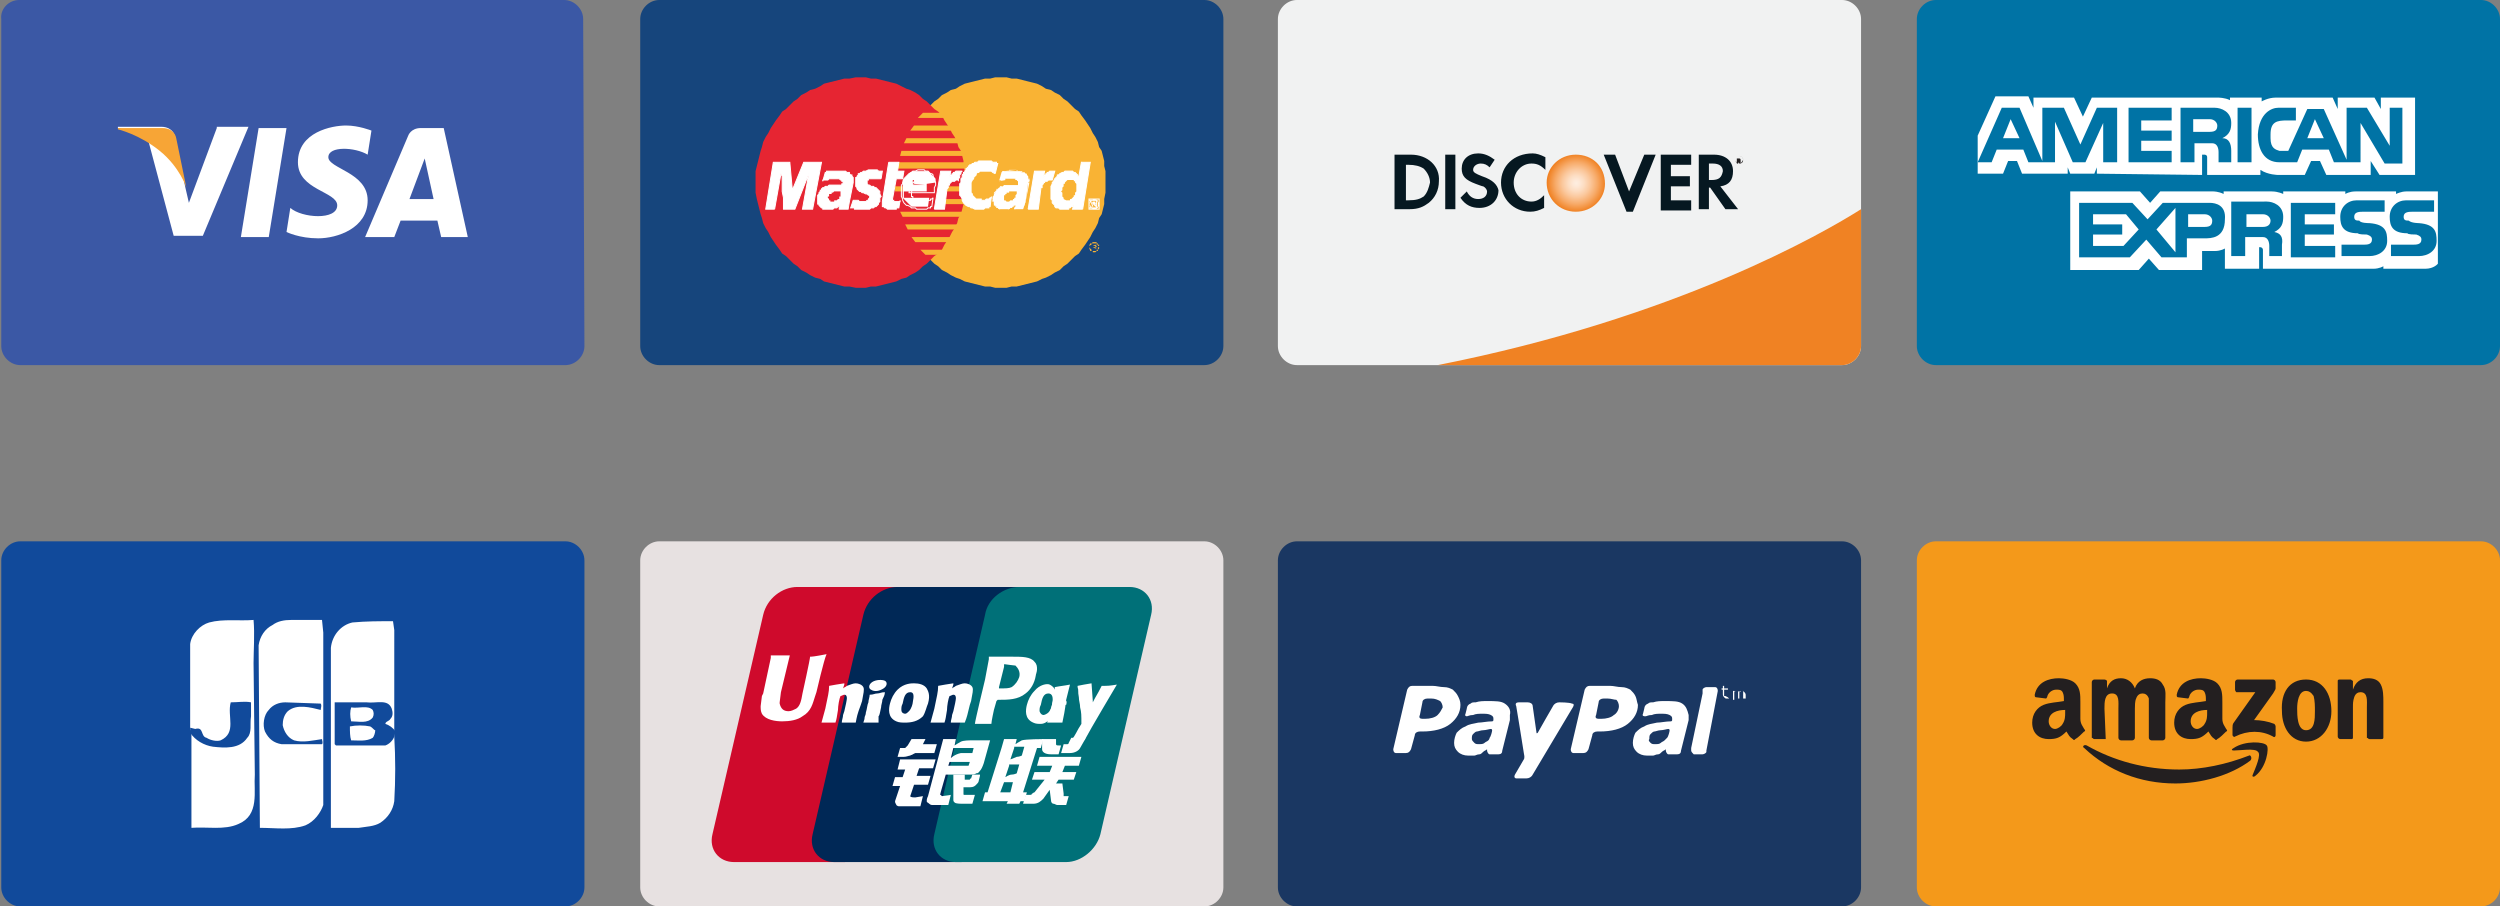 <?xml version="1.0" encoding="utf-8"?>
<!-- Generator: Adobe Illustrator 23.0.3, SVG Export Plug-In . SVG Version: 6.00 Build 0)  -->
<svg version="1.1" xmlns="http://www.w3.org/2000/svg" xmlns:xlink="http://www.w3.org/1999/xlink" x="0px" y="0px"
	 viewBox="0 0 197.2 71.5" style="enable-background:new 0 0 197.2 71.5;" xml:space="preserve">
<rect x="0" y="0" width="197.2" height="71.5" fill="#808080" stroke="none"/>
<style type="text/css">
	.st0{fill:#3B58A5;}
	.st1{fill:#FFFFFF;}
	.st2{fill:#F7A536;}
	.st3{fill:#16457C;}
	.st4{fill-rule:evenodd;clip-rule:evenodd;fill:#F9B334;}
	.st5{fill-rule:evenodd;clip-rule:evenodd;fill:#E62532;}
	.st6{fill-rule:evenodd;clip-rule:evenodd;fill:#FFFFFF;}
	.st7{fill:none;stroke:#FFFFFF;stroke-width:7.900000e-02;stroke-miterlimit:2.613;}
	.st8{fill:#0073A5;}
	.st9{fill:#F1F2F2;}
	.st10{fill:#F08223;}
	.st11{fill:url(#SVGID_1_);}
	.st12{fill:#061821;}
	.st13{fill:#231F20;}
	.st14{fill:#1A3762;}
	.st15{fill:#F4991A;}
	.st16{fill-rule:evenodd;clip-rule:evenodd;fill:#231F20;}
	.st17{fill:#114A9B;}
	.st18{fill:#E7E1E1;}
	.st19{fill:#CF0A2C;}
	.st20{fill:#002856;}
	.st21{fill:#007078;}
	.st22{display:none;}
	.st23{display:inline;}
	.st24{fill:#F38027;}
	.st25{fill:#333333;}
</style>
<g id="cards">
	<g>
		<path class="st0" d="M46.1,27.3c0,0.8-0.7,1.5-1.5,1.5h-43c-0.8,0-1.5-0.7-1.5-1.5V1.5C0,0.7,0.7,0,1.5,0h43C45.3,0,46,0.7,46,1.5
			L46.1,27.3L46.1,27.3z"/>
		<path class="st1" d="M21.2,18.7H19l1.4-8.6h2.2L21.2,18.7z M17.1,10.1L14.9,16l-0.3-1.3l-0.8-3.9c0,0-0.1-0.8-1.1-0.8H9.3v0.1
			c0,0,1.1,0.2,2.4,1l2,7.5H16l3.6-8.6h-2.5V10.1z M34.8,18.7h2.1L35,10.1h-1.8c-0.8,0-1,0.6-1,0.6l-3.4,8h2.3l0.5-1.3h2.9
			C34.5,17.4,34.8,18.7,34.8,18.7z M32.3,15.7l1.2-3.2l0.7,3.2H32.3z M29,12.2l0.3-1.9c0,0-1-0.4-2-0.4c-1.1,0-3.8,0.5-3.8,2.9
			c0,2.2,3.1,2.3,3.1,3.4c0,1.2-2.8,1-3.7,0.2l-0.3,1.9c0,0,1,0.5,2.5,0.5s3.9-0.8,3.9-3s-3.1-2.5-3.1-3.4S28,11.6,29,12.2z"/>
		<path class="st2" d="M14.7,14.8l-0.8-3.9c0,0-0.1-0.8-1.1-0.8H9.3v0.1c0,0,1.7,0.4,3.3,1.7S14.7,14.8,14.7,14.8z"/>
		<path class="st3" d="M96.5,27.3c0,0.8-0.7,1.5-1.5,1.5H52c-0.8,0-1.5-0.7-1.5-1.5V1.5C50.5,0.7,51.2,0,52,0h43
			c0.8,0,1.5,0.7,1.5,1.5V27.3z"/>
		<path class="st4" d="M78.9,22.7h0.5l0.4-0.1h0.4l0.4-0.1l0.4-0.1l0.4-0.1l0.4-0.1l0.4-0.2l0.3-0.1l0.4-0.2l0.3-0.2l0.4-0.2
			l0.3-0.3l0.3-0.2l0.3-0.3l0.3-0.3l0.3-0.2l0.2-0.3l0.3-0.4l0.2-0.3l0.2-0.3l0.2-0.4l0.2-0.3l0.2-0.4l0.1-0.4l0.2-0.3l0.1-0.4
			l0.1-0.4v-0.4l0.1-0.5v-1.7l-0.1-0.4v-0.4L87,12.3l-0.1-0.4l-0.2-0.3l-0.1-0.4l-0.2-0.4l-0.2-0.3L86,10.1l-0.2-0.3l-0.2-0.3
			l-0.3-0.4l-0.2-0.3l-0.3-0.2l-0.3-0.3L84.2,8l-0.3-0.2l-0.3-0.3l-0.4-0.2l-0.3-0.2L82.5,7l-0.3-0.2l-0.4-0.2l-0.4-0.1L81,6.4
			l-0.4-0.1l-0.4-0.1h-0.4l-0.4-0.1h-0.9l-0.4,0.1h-0.4l-0.4,0.1l-0.4,0.1l-0.4,0.1l-0.4,0.1l-0.4,0.2L75.4,7L75,7.1l-0.3,0.2
			l-0.4,0.2L74,7.8L73.7,8l-0.3,0.3l-0.3,0.3l-0.3,0.2l-0.2,0.3l-0.3,0.4l-0.2,0.3l-0.2,0.3l-0.2,0.4l-0.2,0.3l-0.2,0.4l-0.1,0.4
			l-0.1,0.3L71,12.3l-0.1,0.4l-0.1,0.4l-0.1,0.4v1.7l0.1,0.5l0.1,0.4l0.1,0.4l0.1,0.4l0.1,0.3l0.1,0.4l0.2,0.4l0.2,0.3l0.2,0.4
			l0.2,0.3l0.2,0.3l0.3,0.4l0.2,0.3l0.3,0.2l0.3,0.3l0.3,0.3L74,21l0.3,0.3l0.4,0.2l0.3,0.2l0.4,0.2l0.3,0.1l0.4,0.2l0.4,0.1
			l0.4,0.1l0.4,0.1l0.4,0.1h0.4l0.4,0.1C78.5,22.7,78.9,22.7,78.9,22.7z"/>
		<path class="st5" d="M67.9,22.7h0.4l0.4-0.1h0.4l0.4-0.1l0.4-0.1l0.4-0.1l0.4-0.1l0.4-0.2l0.4-0.1l0.3-0.2l0.4-0.2l0.3-0.2
			l0.3-0.3l0.3-0.2l0.3-0.3l0.3-0.3L74,20l0.3-0.3l0.2-0.4l0.2-0.3l0.2-0.3l0.2-0.4l0.2-0.3l0.2-0.4l0.1-0.4l0.2-0.3l0.1-0.4
			l0.1-0.4v-0.4l0.1-0.5v-1.7L76,13.1v-0.4l-0.1-0.4l-0.1-0.4l-0.2-0.3l-0.1-0.4l-0.2-0.4l-0.2-0.3l-0.2-0.4l-0.2-0.3l-0.2-0.3
			l-0.2-0.4L74,8.8l-0.3-0.2l-0.3-0.3L73.1,8l-0.3-0.2l-0.3-0.3l-0.3-0.2l-0.4-0.2L71.5,7l-0.4-0.2l-0.4-0.2l-0.4-0.1l-0.4-0.1
			l-0.4-0.1l-0.4-0.1h-0.4l-0.4-0.1h-0.8L67,6.2h-0.4l-0.4,0.1l-0.4,0.1l-0.4,0.1L65,6.6l-0.3,0.2L64.3,7l-0.4,0.1l-0.3,0.2
			l-0.4,0.2l-0.3,0.3L62.6,8l-0.3,0.3L62,8.6l-0.3,0.2l-0.2,0.3l-0.3,0.4L61,9.8l-0.2,0.3l-0.2,0.4l-0.2,0.3l-0.2,0.4l-0.1,0.4
			L60,11.9l-0.1,0.4l-0.1,0.4l-0.1,0.4l-0.1,0.4v1.7l0.1,0.5l0.1,0.4l0.1,0.4l0.1,0.4l0.1,0.3l0.1,0.4l0.2,0.4l0.2,0.3l0.2,0.4
			L61,19l0.2,0.3l0.3,0.4l0.2,0.3l0.3,0.2l0.3,0.3l0.3,0.3l0.3,0.2l0.3,0.3l0.4,0.2l0.3,0.2l0.4,0.2l0.4,0.1l0.3,0.2l0.4,0.1
			l0.4,0.1l0.4,0.1l0.4,0.1H67l0.5,0.1H67.9z"/>
		<path class="st4" d="M72.4,9.3h4.4V8.9h-4L72.4,9.3z M71.8,10.3h5V9.9h-4.7L71.8,10.3z M71.3,11.3h5.5v-0.4h-5.3L71.3,11.3z
			 M71,12.3h5.8v-0.4h-5.7C71.1,11.9,71,12.3,71,12.3z M71.2,17.1h5.7v-0.4H71L71.2,17.1z M71.6,18.1h5.3v-0.4h-5.5L71.6,18.1z
			 M72.2,19.1h4.7v-0.4h-5L72.2,19.1z M73,20.1h3.9v-0.4h-4.3L73,20.1z M70.8,13.3h6v-0.5h-6V13.3z M74.5,16.1h2.3v-0.4h-2.3V16.1z
			 M74.6,15.1h2.2v-0.4h-2.1L74.6,15.1z M70.6,14.7h0.6v0.4h-0.6V14.7z"/>
		<path class="st6" d="M69.5,14.1h-1v0.1h-0.1v0.3l0.1,0.1h0.1l0.1,0.1h0.2l0.1,0.1h0.1l0.1,0.1l0.1,0.1l0.1,0.1v0.2l0.1,0.2
			l-0.1,0.1v0.3L69.3,16v0.1l-0.1,0.1l-0.1,0.1H69l-0.1,0.1h-0.2l-0.1,0.1h-1.2v-0.1h-0.3l0.2-0.6h0.4l0.1,0.1h0.5l0.1-0.1h0.1v-0.1
			l0.1-0.1v-0.2h-0.1l-0.1-0.1h-0.1l-0.2-0.1H68l-0.1-0.1h-0.1L67.7,15l-0.1-0.1v-0.1l-0.1-0.1V14h0.1v-0.1l0.1-0.1v-0.1h0.1
			l0.1-0.1H68l0.1-0.1h0.2l0.2-0.1h0.7l0.1,0.1h0.3C69.6,13.5,69.5,14.1,69.5,14.1z"/>
		<path class="st7" d="M69.5,14.1h-1v0.1h-0.1v0.3l0.1,0.1h0.1l0.1,0.1h0.2l0.1,0.1h0.1l0.1,0.1l0.1,0.1l0.1,0.1v0.2l0.1,0.2
			l-0.1,0.1v0.3L69.3,16v0.1l-0.1,0.1l-0.1,0.1H69l-0.1,0.1h-0.2l-0.1,0.1h-1.2v-0.1h-0.3l0.2-0.6h0.4l0.1,0.1h0.5l0.1-0.1h0.1v-0.1
			l0.1-0.1v-0.2h-0.1l-0.1-0.1h-0.1l-0.2-0.1H68l-0.1-0.1h-0.1L67.7,15l-0.1-0.1v-0.1l-0.1-0.1V14h0.1v-0.1l0.1-0.1v-0.1h0.1
			l0.1-0.1H68l0.1-0.1h0.2l0.2-0.1h0.7l0.1,0.1h0.3L69.5,14.1"/>
		<path class="st6" d="M70.1,12.8h0.8l-0.1,0.7h0.5l-0.1,0.6h-0.5l-0.3,1.6v0.1h0.1v0.1H71v-0.1l-0.1,0.6h-0.2v0.1H70l-0.1-0.1h-0.1
			l-0.1-0.1h-0.1v-0.4C69.6,15.9,70.1,12.8,70.1,12.8z"/>
		<path class="st7" d="M70.1,12.8h0.8l-0.1,0.7h0.5l-0.1,0.6h-0.5l-0.3,1.6v0.1h0.1v0.1H71v-0.1l-0.1,0.6h-0.2v0.1H70l-0.1-0.1h-0.1
			l-0.1-0.1h-0.1v-0.4L70.1,12.8"/>
		<path class="st7" d="M71.9,15.2v0.3H72v0.1l0.1,0.1h0.1v0.1h0.3v0.1H73l0.1-0.1h0.3v-0.1h0.1l0.1-0.1l-0.1,0.7h-0.1v0.1h-0.2
			l-0.1,0.1h-0.8l-0.1-0.1h-0.3l-0.1-0.1l-0.2-0.1h-0.1l-0.1-0.1L71.3,16l-0.1-0.2v-0.1l-0.1-0.2v-0.9l0.1-0.1v-0.1l0.1-0.2v-0.1
			l0.1-0.1l0.1-0.1l0.1-0.1l0.1-0.1l0.2-0.1l0.1-0.1h0.2l0.2-0.1h0.5l0.1,0.1h0.2l0.1,0.1l0.1,0.1h0.1l0.1,0.1v0.1l0.1,0.2v0.1
			l0.1,0.2v0.2l-0.1,0.2v0.4h-2l0.1-0.6H73v-0.3l-0.1-0.1l-0.1-0.1h-0.5l-0.1,0.1l-0.1,0.1v0.1H72v0.2L71.9,15.2"/>
		<path class="st6" d="M78.5,13.7L78.5,13.7l-0.2-0.1l-0.1-0.1h-0.9l-0.1,0.1h-0.1L77,13.7v0.1l-0.1,0.1L76.8,14v0.1l-0.1,0.1
			l-0.1,0.2v0.8l0.1,0.1v0.1l0.1,0.1l0.1,0.1l0.1,0.1h0.4v0.1h0.3l0.1-0.1H78l0.1-0.1h0.1v-0.1l-0.1,0.8H78v0.1h-0.3l-0.1,0.1h-0.7
			l-0.2-0.1h-0.1l-0.1-0.1h-0.1l-0.2-0.1l-0.1-0.1L76,16l-0.1-0.2v-0.1l-0.1-0.2l-0.1-0.1v-0.9l0.1-0.1v-0.3l0.1-0.1v-0.2l0.1-0.1
			v-0.1h0.1v-0.1l0.1-0.1v-0.1h0.1v-0.1h0.1v-0.1l0.1-0.1h0.1l0.1-0.1h0.1l0.1-0.1h0.2l0.1-0.1h1l0.1,0.1h0.3v0.1h0.1
			C78.7,12.9,78.5,13.7,78.5,13.7z"/>
		<path class="st7" d="M78.5,13.7L78.5,13.7l-0.2-0.1l-0.1-0.1h-0.9l-0.1,0.1h-0.1L77,13.7v0.1l-0.1,0.1L76.8,14v0.1l-0.1,0.1
			l-0.1,0.2v0.8l0.1,0.1v0.1l0.1,0.1l0.1,0.1l0.1,0.1h0.4v0.1h0.3l0.1-0.1H78l0.1-0.1h0.1v-0.1l-0.1,0.8H78v0.1h-0.3l-0.1,0.1h-0.7
			l-0.2-0.1h-0.1l-0.1-0.1h-0.1l-0.2-0.1l-0.1-0.1L76,16l-0.1-0.2v-0.1l-0.1-0.2l-0.1-0.1v-0.9l0.1-0.1v-0.3l0.1-0.1v-0.2l0.1-0.1
			v-0.1h0.1v-0.1l0.1-0.1v-0.1h0.1v-0.1h0.1v-0.1l0.1-0.1h0.1l0.1-0.1h0.1l0.1-0.1h0.2l0.1-0.1h1l0.1,0.1h0.3v0.1h0.1L78.5,13.7"/>
		<path class="st6" d="M85.4,16.5h-0.8l0.1-0.3v-0.1l-0.1,0.1v0.1h-0.1l-0.1,0.1h-0.1v0.1h-0.7l-0.1-0.1h-0.2l-0.1-0.1v-0.1
			l-0.1-0.1L83,16v-0.2l-0.1-0.1v-1l0.1-0.2v-0.1l0.1-0.1l0.1-0.2l0.1-0.1l0.1-0.1v-0.1h0.1l0.1-0.1l0.2-0.1h0.1l0.1-0.1h0.6
			l0.1,0.1h0.1l0.1,0.1l0.1,0.1v0.1h0.1l0.2-1.1H86L85.4,16.5L85.4,16.5z"/>
		<path class="st7" d="M85.4,16.5h-0.8l0.1-0.3v-0.1l-0.1,0.1v0.1h-0.1l-0.1,0.1h-0.1v0.1h-0.7l-0.1-0.1h-0.2l-0.1-0.1v-0.1
			l-0.1-0.1L83,16v-0.2l-0.1-0.1v-1l0.1-0.2v-0.1l0.1-0.1l0.1-0.2l0.1-0.1l0.1-0.1v-0.1h0.1l0.1-0.1l0.2-0.1h0.1l0.1-0.1h0.6
			l0.1,0.1h0.1l0.1,0.1l0.1,0.1v0.1h0.1l0.2-1.1H86L85.4,16.5"/>
		<path class="st4" d="M84.1,15.8h0.3v-0.1h0.1l0.1-0.1l0.1-0.1v-0.1h0.1v-0.2l0.1-0.1v-0.6l-0.1-0.1v-0.1h-0.1v-0.1h-0.5l-0.1,0.1
			L84,14.4v0.1h-0.1v0.2l-0.1,0.1V15l-0.1,0.1l0.1,0.1v0.3l0.1,0.1v0.1L84.1,15.8L84.1,15.8z"/>
		<path class="st6" d="M67,15.9l-0.1,0.6h-0.7v-0.3l0.1-0.1l-0.1,0.1l-0.1,0.1L66,16.4h-0.2l-0.1,0.1h-0.8v-0.1h-0.1l-0.1-0.1
			l-0.1-0.1v-0.1h-0.1v-0.7l0.1-0.1v-0.1l0.1-0.1V15h0.1v-0.1l0.1-0.1H65l0.1-0.1h0.2l0.1-0.1h1v-0.1h0.1v-0.2h-0.1v-0.1h-0.1
			l-0.1-0.1h-0.8l-0.1,0.1h-0.4v0.1l0.2-0.7h0.1v-0.1h1.5l0.1,0.1H67v0.1l0.1,0.1h0.1v0.1l0.1,0.1v0.4L67,15.9L67,15.9z"/>
		<path class="st7" d="M67,15.9l-0.1,0.6h-0.7v-0.3l0.1-0.1l-0.1,0.1l-0.1,0.1L66,16.4h-0.2l-0.1,0.1h-0.8v-0.1h-0.1l-0.1-0.1
			l-0.1-0.1v-0.1h-0.1v-0.7l0.1-0.1v-0.1l0.1-0.1V15h0.1v-0.1l0.1-0.1H65l0.1-0.1h0.2l0.1-0.1h1v-0.1h0.1v-0.2h-0.1v-0.1h-0.1
			l-0.1-0.1h-0.8l-0.1,0.1h-0.4v0.1l0.2-0.7h0.1v-0.1h1.5l0.1,0.1H67v0.1l0.1,0.1h0.1v0.1l0.1,0.1v0.4L67,15.9"/>
		<path class="st5" d="M66.3,15.1h-0.5l-0.1,0.1h-0.1v0.1h-0.2v0.2h-0.1v0.1l0.1,0.1v0.1h0.1v0.1h0.3v-0.1H66l0.1-0.1h0.1v-0.2h0.1
			C66.3,15.5,66.3,15.1,66.3,15.1z"/>
		<path class="st6" d="M61.1,16.5h-0.7l0.6-3.7h1.3l0.2,2.2l0.9-2.2h1.4l-0.7,3.7h-0.8l0.5-2.8l-1.1,2.8h-0.9v-0.9l-0.1-0.5v-1.2
			l-0.1-0.2C61.6,13.7,61.1,16.5,61.1,16.5z"/>
		<path class="st7" d="M61.1,16.5h-0.7l0.6-3.7h1.3l0.2,2.2l0.9-2.2h1.4l-0.7,3.7h-0.8l0.5-2.8l-1.1,2.8h-0.9v-0.9l-0.1-0.5v-1.2
			l-0.1-0.2L61.1,16.5"/>
		<path class="st6" d="M80.9,15.9l-0.2,0.6H80v-0.1l0.1-0.1v-0.1H80l-0.1,0.1l-0.1,0.1h-0.1l-0.1,0.1h-0.8l-0.1-0.1h-0.1v-0.1h-0.1
			v-0.1h-0.1v-0.3h-0.1v-0.3l0.1-0.1v-0.2l0.1-0.1v-0.1l0.1-0.1l0.1-0.1l0.1-0.1h0.1v-0.1h0.2l0.1-0.1h1.1v-0.3l-0.1-0.1h-0.1v-0.1
			h-0.8l-0.1,0.1h-0.4v0.1l0.2-0.7l0.1-0.1h1.4l0.1,0.1h0.2l0.1,0.1l0.1,0.1l0.1,0.1v0.2l0.1,0.1v0.1l-0.1,0.1L80.9,15.9L80.9,15.9z
			"/>
		<path class="st6" d="M80.7,16.5L80.7,16.5l0.2-0.6h-0.1L80.7,16.5L80.7,16.5L80.7,16.5z M80,16.5h0.7H80L80,16.5L80,16.5z
			 M80.1,16.2L80.1,16.2L80,16.5h0.1V16.2L80.1,16.2L80.1,16.2z"/>
		<path class="st6" d="M79,16.5h0.6l0.1-0.1h0.1l0.1-0.1H80v-0.1h0.1L80,16.1v0.1l-0.1,0.1h-0.1l-0.1,0.1h-0.1l-0.1,0.1
			C79.5,16.5,79,16.5,79,16.5z M78.3,15.7v0.2l0.1,0.1v0.2h0.1v0.1h0.1v0.1h0.1l0.1,0.1H79h-0.1l-0.1-0.1h-0.1l-0.1-0.1h-0.1v-0.1
			l-0.1-0.1L78.3,15.7L78.3,15.7z M79.3,14.6L79.3,14.6l-0.2,0.1h-0.2l-0.1,0.1l-0.1,0.1h-0.1V15l-0.1,0.1l-0.1,0.1v0.2l-0.1,0.1
			v0.2l0.1-0.1v-0.3l0.1-0.1v-0.1l0.1-0.1l0.1-0.1l0.1-0.1H79v-0.1h0.2C79.2,14.7,79.3,14.6,79.3,14.6z M79.9,14.6h-0.6H79.9z
			 M80.3,14.6h-0.4H80.3z M80.3,14.4v0.2V14.4z M80,14.1L80,14.1L80,14.1l0.2,0.1l0.1,0.1v0.1v-0.2h-0.1v-0.1H80z M78.8,14.3
			L78.8,14.3l0.5-0.1v-0.1H80h-0.9L79,14.2L78.8,14.3L78.8,14.3z M79,13.6l-0.2,0.7L79,13.6z M80.2,13.4h-0.6l-0.1,0.1h-0.4L79,13.6
			h0.1l0.1-0.1L80.2,13.4L80.2,13.4z M81.2,14.4v-0.3L81.1,14v-0.1L81,13.8v-0.1h-0.1l-0.1-0.1h-0.1l-0.1-0.1h-0.3l-0.1-0.1v0.1h0.3
			l0.1,0.1h0.1l0.1,0.1h0.1v0.1H81l0.1,0.1L81.2,14.4C81.1,14.4,81.2,14.4,81.2,14.4z M80.9,15.9l0.3-1.5h-0.1L80.9,15.9L80.9,15.9z
			"/>
		<path class="st4" d="M80.2,15.1h-0.6v0.1h-0.2v0.1h-0.1v0.1h-0.1v0.4h0.1l0.1,0.1h0.2l0.1-0.1h0.2v-0.1H80v-0.1h0.1v-0.2l0.1-0.1
			V15.1z"/>
		<path class="st6" d="M85.9,16.1L85.9,16.1L85.9,16.1l0.1-0.3h0.2v-0.1h0.2l0.1,0.1h0.1v0.1l0.1,0.1v0.1h-0.1v-0.2h-0.1v-0.1h-0.4
			v0.1L85.9,16.1L85.9,16.1C86,16.1,85.9,16.1,85.9,16.1z"/>
		<path class="st6" d="M86.2,16.1v-0.2h0.2V16h0.1v0.1H86.2h0.2V16L86.2,16.1L86.2,16.1z M85.9,16.1L85.9,16.1l0.1,0.2v0.1h0.1
			l0.1,0.1h0.3v-0.1h0.1v-0.1h0.1v-0.2h-0.1v0.2h-0.1v0.1h-0.4v-0.1L85.9,16.1L85.9,16.1L85.9,16.1z"/>
		<path class="st6" d="M86.2,16.1v0.2V16.1L86.2,16.1l0.2,0.2h0.1l-0.1-0.2H86.2z"/>
		<path class="st7" d="M85.9,16.1v-0.4h0.8v0.8h-0.8V16.1 M86.2,16.3L86.1,16h0.2l0.1,0.1h-0.1L86.2,16h-0.1L86.2,16.3 M86.3,16.1
			L86.3,16.1L86.3,16.1L86.3,16.1 M86.3,16.4h0.2v-0.6h-0.6v0.6H86.3"/>
		<path class="st6" d="M81.1,16.5h0.8l0.2-1.6v-0.1h0.1v-0.2l0.1-0.1v-0.1h0.1v-0.1h0.2l0.1-0.1H83l0.2-0.7h-0.4l-0.1,0.1h-0.1v0.1
			h-0.1v0.1h-0.1v0.1h-0.1V14l0.1-0.5h-0.8L81.1,16.5z"/>
		<path class="st7" d="M81.1,16.5h0.8l0.2-1.6v-0.1h0.1v-0.2l0.1-0.1v-0.1h0.1v-0.1h0.2l0.1-0.1H83l0.2-0.7h-0.4l-0.1,0.1h-0.1v0.1
			h-0.1v0.1h-0.1v0.1h-0.1V14l0.1-0.5h-0.8L81.1,16.5"/>
		<path class="st6" d="M73.7,16.5h0.8l0.2-1.6l0.1-0.1v-0.2h0.1v-0.1l0.1-0.1l0.1-0.1h0.2l0.1-0.1h0.2v0.1v-0.2l0.1-0.1v-0.2
			l0.1-0.1v-0.1l0.1-0.1h-0.5l-0.1,0.1h-0.1v0.1h-0.1v0.1H75v0.1h-0.1V14l0.1-0.5h-0.8L73.7,16.5z"/>
		<path class="st7" d="M73.7,16.5h0.8l0.2-1.6l0.1-0.1v-0.2h0.1v-0.1l0.1-0.1l0.1-0.1h0.2l0.1-0.1h0.2v0.1v-0.2l0.1-0.1v-0.2
			l0.1-0.1v-0.1l0.1-0.1h-0.5l-0.1,0.1h-0.1v0.1h-0.1v0.1H75v0.1h-0.1V14l0.1-0.5h-0.8L73.7,16.5"/>
		<path class="st4" d="M85.9,19.4L85.9,19.4l0.1-0.2h0.1l0.1-0.1h0.3v0.1h0.1v0.1h0.1v0.1h-0.1v-0.1h-0.1v-0.1h-0.4v0.1L85.9,19.4
			L85.9,19.4z"/>
		<path class="st4" d="M86.2,19.4L86.2,19.4l0.2-0.1l0.1,0.1C86.5,19.4,86.2,19.4,86.2,19.4z M85.9,19.5L85.9,19.5L85.9,19.5
			L85.9,19.5L85.9,19.5z M86.2,19.5L86.2,19.5L86.2,19.5h0.2v-0.1h0.1v0.1C86.5,19.5,86.2,19.5,86.2,19.5z M86.6,19.5L86.6,19.5
			L86.6,19.5L86.6,19.5L86.6,19.5z"/>
		<path class="st4" d="M85.9,19.5L85.9,19.5L85.9,19.5l0.1,0.3h0.2v0.1h0.2l0.1-0.1h0.1v-0.1l0.1-0.1v-0.1h-0.1v0.2h-0.1v0.1h-0.4
			v-0.1L85.9,19.5L85.9,19.5C86,19.5,85.9,19.5,85.9,19.5z"/>
		<path class="st4" d="M86.2,19.5L86.2,19.5L86.2,19.5L86.2,19.5l0.2,0.1h0.1l-0.1-0.1H86.2z"/>
		<path class="st6" d="M73.8,14.4v-0.3L73.7,14l-0.1-0.1l-0.1-0.1l-0.1-0.1l-0.1-0.1l-0.1-0.1H72l-0.2,0.1l-0.1,0.1l-0.1,0.1
			l-0.1,0.1L71.4,14l-0.1,0.1l-0.1,0.1v1.4l0.1,0.1l0.1,0.1l0.1,0.1l0.1,0.1l0.1,0.1l0.1,0.1l0.1,0.1h1.3l0.1-0.7h-2v-0.5h1.8v-0.6
			C73.1,14.5,73.8,14.4,73.8,14.4z M73,14.6h-1v-0.4h0.1v0.3L73,14.6z"/>
		<path class="st8" d="M197.2,27.3c0,0.8-0.7,1.5-1.5,1.5h-43c-0.8,0-1.5-0.7-1.5-1.5V1.5c0-0.8,0.7-1.5,1.5-1.5h43
			c0.8,0,1.5,0.7,1.5,1.5V27.3z"/>
		<path class="st1" d="M165.4,13.7v-0.5l-0.2,0.5h-1.9l-0.2-0.5v0.5h-3.6l-0.4-1h-0.7l-0.4,1h-2v-3l1.4-3.1h2.6l0.4,0.9V7.7h3.2
			l0.7,1.5l0.7-1.5h10c0,0,0.5,0,0.9,0.2V7.7h2.5V8c0,0,0.5-0.3,1.1-0.3h4.5l0.4,0.9V7.7h2.9l0.5,0.9V7.7h2.7v6.1h-2.8l-0.7-1.1v1.1
			h-3.5l-0.5-1.1h-0.7l-0.5,1.1h-2.1c0,0-0.8,0-1.4-0.4v0.4h-4.2v-1.4c0-0.2-0.2-0.2-0.2-0.2h-0.2v1.6L165.4,13.7L165.4,13.7z
			 M163.3,15.1h5.5l0.8,0.9l0.8-0.9h4.2c0,0,0.4,0,0.8,0.2v-0.2h3.8c0.5,0,0.9,0.2,0.9,0.2v-0.2h4.9v0.2c0,0,0.3-0.2,0.8-0.2h3.2
			v0.2c0,0,0.4-0.2,0.8-0.2h2.5v5.7c0,0-0.3,0.4-1,0.4H188V21c0,0-0.3,0.2-0.8,0.2h-8.7v-1.5c0-0.1-0.1-0.2-0.2-0.2h-0.1v1.7h-2.7
			v-1.6c0,0-0.3,0.2-0.8,0.2h-1v1.5h-3.4l-0.8-0.9l-0.8,0.9h-5.4V15.1L163.3,15.1z"/>
		<path class="st8" d="M180.7,16h3.5v0.9h-2.4v0.8h2.3v0.8h-2.3v0.9h2.4v0.9h-3.5V16z M190.8,17.6c1.3,0.1,1.4,0.7,1.4,1.4
			c0,0.8-0.7,1.2-1.4,1.2h-2.2v-0.9h1.7c0.3,0,0.7,0,0.7-0.4c0-0.2-0.1-0.3-0.4-0.4c-0.1,0-0.7,0-0.7-0.1c-1.2,0-1.4-0.6-1.4-1.3
			c0-0.8,0.6-1.3,1.3-1.3h2.2v0.9h-1.6c-0.4,0-0.8,0-0.8,0.4c0,0.3,0.2,0.3,0.4,0.3C190.2,17.6,190.8,17.6,190.8,17.6z M186.9,17.6
			c1.3,0.1,1.4,0.7,1.4,1.4c0,0.8-0.7,1.2-1.4,1.2h-2.2v-0.9h1.7c0.3,0,0.7,0,0.7-0.4c0-0.2-0.1-0.3-0.4-0.4c-0.1,0-0.7,0-0.7-0.1
			c-1.2,0-1.4-0.6-1.4-1.3c0-0.8,0.6-1.3,1.3-1.3h2.2v0.9h-1.6c-0.4,0-0.8,0-0.8,0.4c0,0.3,0.2,0.3,0.4,0.3
			C186.2,17.6,186.8,17.6,186.9,17.6z M174.3,16h-3.7l-1.2,1.3l-1.2-1.3H164v4.3h4l1.3-1.4l1.2,1.4h2v-1.5h1.4c0.5,0,1.6,0,1.6-1.5
			C175.6,16.2,174.8,16,174.3,16z M167.5,19.4h-2.4v-0.9h2.3v-0.8h-2.3v-0.8h2.6l1,1.2L167.5,19.4L167.5,19.4z M171.6,19.9l-1.5-1.8
			l1.5-1.7V19.9z M173.9,17.9h-1.3v-1h1.3c0.4,0,0.6,0.3,0.6,0.5C174.5,17.7,174.4,17.9,173.9,17.9z M179.4,18.3
			c0.6-0.3,0.7-0.7,0.7-1.2c0-0.9-0.8-1.2-1.3-1.2H176v4.3h1.1v-1.5h1.4c0.4,0,0.5,0.4,0.5,0.7v0.8h1v-0.9
			C180.1,18.7,179.9,18.4,179.4,18.3L179.4,18.3z M178.5,17.9h-1.3v-1h1.3c0.4,0,0.6,0.3,0.6,0.5C179.1,17.7,178.9,17.9,178.5,17.9z
			 M176.5,8.5h1.1v4.3h-1.1V8.5z M167.9,8.5h3.4v1h-2.4v0.8h2.4v0.8h-2.4v0.8h2.4v0.9h-3.4V8.5z M175.3,10.9
			c0.6-0.3,0.7-0.7,0.7-1.2c0-0.9-0.8-1.2-1.3-1.2H172v4.3h1.1v-1.5h1.4c0.4,0,0.5,0.4,0.5,0.7v0.8h1v-0.9
			C176,11.3,175.8,10.9,175.3,10.9z M174.3,10.4H173v-1h1.3c0.4,0,0.6,0.3,0.6,0.5C174.9,10.2,174.8,10.4,174.3,10.4z M165.4,8.5
			l-1.3,2.9l-1.3-2.9h-1.7v4.2l-1.8-4.2h-1.4l-1.9,4.3h1.1l0.4-1h2.1l0.4,1h2.1V9.6l1.4,3.2h1l1.4-3.1v3.1h1.1V8.5H165.4z M158,10.9
			l0.6-1.5l0.7,1.5H158L158,10.9z M188.5,8.5v3l-1.8-3h-1.6v4.1l-1.8-4H182l-1.5,3.3h-0.7c-0.3-0.1-0.7-0.2-0.7-1v-0.3
			c0-1,0.5-1.1,1.3-1.1h0.7v-1h-1.4c-0.5,0-1.5,0.4-1.6,2.1c0,1.2,0.5,2.2,1.7,2.2h1.4l0.4-1h2.1l0.4,1h2.1V9.7l1.9,3.2h1.4V8.5
			L188.5,8.5L188.5,8.5z M182,10.9l0.6-1.5l0.7,1.5H182L182,10.9z"/>
		<path class="st9" d="M146.8,27.3c0,0.8-0.7,1.5-1.5,1.5h-43c-0.8,0-1.5-0.7-1.5-1.5V1.5c0-0.8,0.7-1.5,1.5-1.5h43
			c0.8,0,1.5,0.7,1.5,1.5V27.3z"/>
		<path class="st10" d="M113.4,28.8h31.9c0.8,0,1.5-0.7,1.5-1.5V16.5C143.8,18.4,132.2,25.1,113.4,28.8z"/>
		
			<radialGradient id="SVGID_1_" cx="117.923" cy="-144.275" r="2.272" gradientTransform="matrix(1 0 0 -1 6.416 -129.825)" gradientUnits="userSpaceOnUse">
			<stop  offset="6.000000e-03" style="stop-color:#FEEEE0"/>
			<stop  offset="0.107" style="stop-color:#FEE9D8"/>
			<stop  offset="0.273" style="stop-color:#FDDDC2"/>
			<stop  offset="0.482" style="stop-color:#FBC89D"/>
			<stop  offset="0.727" style="stop-color:#F7AA68"/>
			<stop  offset="1" style="stop-color:#F08224"/>
		</radialGradient>
		<path class="st11" d="M124.3,12.2c-1.3,0-2.3,1-2.3,2.2c0,1.3,1,2.3,2.3,2.3s2.3-1,2.3-2.2C126.6,13.1,125.6,12.2,124.3,12.2z"/>
		<path class="st12" d="M111.3,12.2H110v4.3h1.2c0.7,0,1.1-0.2,1.5-0.5c0.5-0.4,0.8-1,0.8-1.7C113.6,13.1,112.6,12.2,111.3,12.2z
			 M112.3,15.5c-0.3,0.2-0.6,0.3-1.2,0.3h-0.2V13h0.2c0.5,0,0.9,0.1,1.2,0.3c0.3,0.3,0.5,0.7,0.5,1.1
			C112.7,14.8,112.6,15.2,112.3,15.5z M114,12.2h0.8v4.3H114V12.2z M116.9,13.9c-0.5-0.2-0.7-0.3-0.7-0.5c0-0.3,0.3-0.5,0.6-0.5
			s0.5,0.1,0.7,0.3l0.4-0.6c-0.4-0.3-0.8-0.5-1.3-0.5c-0.8,0-1.3,0.5-1.3,1.2c0,0.6,0.3,0.9,1.1,1.2c0.3,0.1,0.5,0.2,0.6,0.2
			c0.2,0.1,0.3,0.3,0.3,0.4c0,0.4-0.3,0.6-0.7,0.6c-0.4,0-0.7-0.2-0.9-0.6l-0.5,0.5c0.4,0.6,0.9,0.8,1.5,0.8c0.9,0,1.5-0.6,1.5-1.4
			C118.1,14.6,117.8,14.2,116.9,13.9z M118.4,14.4c0,1.3,1,2.3,2.3,2.3c0.4,0,0.7-0.1,1.1-0.3v-1c-0.3,0.3-0.6,0.5-1,0.5
			c-0.8,0-1.4-0.6-1.4-1.5c0-0.8,0.6-1.5,1.4-1.5c0.4,0,0.7,0.1,1.1,0.5v-1c-0.4-0.2-0.7-0.3-1-0.3
			C119.4,12.1,118.4,13.1,118.4,14.4z M128.5,15.1l-1.1-2.9h-0.9l1.8,4.5h0.5l1.8-4.5h-0.9L128.5,15.1z M131,16.6h2.4v-0.8h-1.6
			v-1.1h1.5v-0.8h-1.5V13h1.6v-0.8H131V16.6z M136.7,13.5c0-0.8-0.6-1.3-1.5-1.3H134v4.3h0.8v-1.7h0.1l1.2,1.7h1l-1.4-1.8
			C136.4,14.6,136.7,14.2,136.7,13.5L136.7,13.5z M135,14.2h-0.2v-1.3h0.3c0.5,0,0.8,0.2,0.8,0.6C135.8,14,135.6,14.2,135,14.2
			L135,14.2z"/>
		<path class="st13" d="M137.3,12.6c0-0.1-0.1-0.1-0.1-0.1H137v0.4h0.1v-0.1l0.1,0.1h0.1L137.3,12.6
			C137.3,12.7,137.3,12.6,137.3,12.6L137.3,12.6z M137.1,12.6C137.2,12.5,137.2,12.5,137.1,12.6C137.2,12.6,137.2,12.6,137.1,12.6z"
			/>
		<path class="st13" d="M137.2,12.3c-0.2,0-0.3,0.1-0.3,0.3c0,0.2,0.1,0.3,0.3,0.3s0.3-0.1,0.3-0.3
			C137.5,12.5,137.4,12.3,137.2,12.3z M137.2,12.9c-0.1,0-0.3-0.1-0.3-0.3c0-0.2,0.1-0.3,0.3-0.3c0.1,0,0.3,0.1,0.3,0.3
			C137.4,12.8,137.3,12.9,137.2,12.9z"/>
		<path class="st14" d="M146.8,70c0,0.8-0.7,1.5-1.5,1.5h-43c-0.8,0-1.5-0.7-1.5-1.5V44.2c0-0.8,0.7-1.5,1.5-1.5h43
			c0.8,0,1.5,0.7,1.5,1.5V70z"/>
		<path class="st1" d="M123,55.4c-0.2,0-0.4,0.1-0.5,0.3c0,0-1.1,1.9-1.2,2.1c-0.1,0.1-0.1,0-0.1,0l-0.3-2.1c0-0.2-0.2-0.3-0.4-0.3
			h-0.7c-0.2,0-0.3,0.1-0.2,0.3c0,0,0.5,3,0.6,3.7c0.1,0.4,0,0.5,0,0.5l-0.7,1.2c-0.1,0.2,0,0.3,0.1,0.3h0.8c0.2,0,0.4-0.1,0.5-0.3
			l3.1-5.2c0,0,0.3-0.4,0-0.4C123.8,55.4,123,55.4,123,55.4 M113.4,56.4c-0.2,0.2-0.6,0.3-1,0.3h-0.2c-0.2,0-0.3-0.1-0.2-0.3l0.2-1
			c0-0.2,0.2-0.3,0.4-0.3h0.3c0.3,0,0.5,0.1,0.7,0.2c0.1,0.1,0.2,0.3,0.2,0.5C113.7,56,113.6,56.2,113.4,56.4 M115,54.9
			c-0.1-0.2-0.2-0.3-0.4-0.5c-0.2-0.1-0.4-0.2-0.7-0.2c-0.3,0-0.6-0.1-0.9-0.1h-1.6c-0.2,0-0.3,0.1-0.4,0.3l-1.1,4.7
			c0,0.2,0.1,0.3,0.2,0.3h0.8c0.2,0,0.3-0.1,0.4-0.3l0.3-1.1c0-0.2,0.2-0.3,0.4-0.3h0.2c0.9,0,1.7-0.2,2.2-0.6
			c0.5-0.4,0.8-0.9,0.8-1.5C115.2,55.3,115.1,55.1,115,54.9 M118.7,55.5c-0.3-0.2-0.7-0.2-1.4-0.2c-0.3,0-0.6,0-0.9,0.1
			c-0.2,0-0.3,0-0.4,0.1c-0.3,0.1-0.3,0.4-0.3,0.4l-0.1,0.4c-0.1,0.2,0.1,0.2,0.1,0.2c0.1,0,0.2-0.1,0.5-0.1
			c0.2-0.1,0.5-0.1,0.7-0.1c0.3,0,0.5,0,0.7,0.1s0.2,0.2,0.2,0.3v0.1c0,0,0,0.1-0.1,0.1c-0.4,0-0.8,0.1-1.1,0.1
			c-0.4,0.1-0.7,0.1-1,0.3c-0.3,0.1-0.5,0.3-0.7,0.5c-0.1,0.2-0.2,0.5-0.2,0.8s0.1,0.5,0.3,0.7c0.2,0.2,0.5,0.3,0.8,0.3h0.5
			c0.1,0,0.2-0.1,0.4-0.1c0.1,0,0.2-0.1,0.3-0.2c0.1-0.1,0.2-0.1,0.3-0.2v0.1c0,0.1,0.1,0.3,0.2,0.3h0.7c0.2,0,0.3-0.1,0.3-0.3
			l0.6-2.4v-0.4C119.2,56,119,55.7,118.7,55.5z M117.4,58.4c-0.1,0.1-0.2,0.1-0.3,0.2c-0.1,0.1-0.3,0.1-0.4,0.1
			c-0.2,0-0.3,0-0.4-0.1s-0.2-0.2-0.2-0.3c0-0.2,0-0.3,0.1-0.4s0.2-0.2,0.3-0.2c0.1,0,0.3-0.1,0.5-0.1s0.5-0.1,0.6-0.1
			c0,0,0.1,0,0.1,0.1s-0.1,0.5-0.2,0.6C117.5,58.3,117.4,58.4,117.4,58.4z M132.7,55.5c-0.3-0.2-0.7-0.2-1.4-0.2
			c-0.3,0-0.6,0-0.9,0.1c-0.2,0-0.3,0-0.4,0.1c-0.3,0.1-0.3,0.4-0.3,0.4l-0.1,0.4c-0.1,0.2,0.1,0.2,0.2,0.2s0.2-0.1,0.5-0.1
			c0.2-0.1,0.5-0.1,0.7-0.1c0.3,0,0.5,0,0.7,0.1s0.2,0.2,0.2,0.3v0.1c0,0,0,0.1-0.1,0.1c-0.4,0-0.8,0.1-1.1,0.1
			c-0.4,0.1-0.7,0.1-1,0.3c-0.3,0.1-0.5,0.3-0.7,0.5c-0.1,0.2-0.2,0.5-0.2,0.8s0.1,0.5,0.3,0.7s0.5,0.3,0.8,0.3h0.5
			c0.1,0,0.2-0.1,0.4-0.1c0.1,0,0.2-0.1,0.3-0.2c0.1-0.1,0.2-0.1,0.3-0.2v0.1c0,0.1,0.1,0.3,0.2,0.3h0.7c0.2,0,0.3-0.1,0.3-0.3
			l0.6-2.4v-0.4C133.1,56,133,55.7,132.7,55.5z M131.3,58.4c-0.1,0.1-0.2,0.1-0.3,0.2c-0.1,0.1-0.3,0.1-0.4,0.1
			c-0.2,0-0.3,0-0.4-0.1c-0.1-0.1-0.2-0.2-0.1-0.3c0-0.2,0-0.3,0.1-0.4s0.2-0.2,0.3-0.2s0.3-0.1,0.5-0.1s0.5-0.1,0.6-0.1
			c0,0,0.1,0,0.1,0.1s-0.1,0.5-0.2,0.6C131.5,58.2,131.3,58.4,131.3,58.4z M127.3,56.4c-0.2,0.2-0.6,0.3-1,0.3h-0.2
			c-0.2,0-0.3-0.1-0.2-0.3l0.2-1c0-0.2,0.2-0.3,0.4-0.3h0.3c0.3,0,0.5,0.1,0.7,0.1c0.1,0.1,0.2,0.3,0.2,0.5
			C127.7,56,127.5,56.3,127.3,56.4 M129,54.9c-0.1-0.2-0.2-0.3-0.4-0.5c-0.2-0.1-0.4-0.2-0.7-0.2s-0.6-0.1-0.9-0.1h-1.6
			c-0.2,0-0.3,0.1-0.4,0.3l-1.1,4.7c0,0.2,0.1,0.3,0.2,0.3h0.8c0.2,0,0.3-0.1,0.4-0.3l0.3-1.1c0-0.2,0.2-0.3,0.4-0.3h0.2
			c0.9,0,1.7-0.2,2.2-0.6c0.5-0.4,0.8-0.9,0.8-1.5C129.1,55.3,129.1,55.1,129,54.9 M135.5,54.5c0-0.2-0.1-0.3-0.2-0.3h-0.7
			c-0.1,0-0.3,0.1-0.3,0.2v0.3l-0.9,4.3v0.2c0,0.1,0.1,0.2,0.2,0.3h0.7c0.1,0,0.3-0.1,0.3-0.2v-0.1
			C134.6,59.2,135.5,54.5,135.5,54.5z M136.4,55.1C136.3,55.1,136.3,55.1,136.4,55.1h-0.2c-0.1,0-0.1,0-0.2-0.1c0,0-0.1-0.1-0.1-0.2
			v-0.4h-0.1v-0.1h0.1v-0.2h0.1v0.2h0.3v0.1H136v0.5h0.1C136.3,55,136.3,55,136.4,55.1L136.4,55.1L136.4,55.1L136.4,55.1z
			 M137.6,55.1h-0.1v-0.6h-0.2c0,0-0.1,0-0.1,0.1v0.5h-0.1v-0.6h-0.2c0,0-0.1,0-0.1,0.1v0.6h-0.1v-0.7h0.1v0.1l0.1-0.1h0.2l0.1,0.1
			c0.1,0,0.1-0.1,0.1-0.1h0.1c0.1,0,0.1,0,0.2,0.1c0,0,0.1,0.1,0.1,0.2v0.3H137.6z"/>
		<path class="st15" d="M197.2,70c0,0.8-0.7,1.5-1.5,1.5h-43c-0.8,0-1.5-0.7-1.5-1.5V44.2c0-0.8,0.7-1.5,1.5-1.5h43
			c0.8,0,1.5,0.7,1.5,1.5V70z"/>
		<g>
			<path class="st16" d="M177.5,60c-1.6,1.2-3.9,1.8-5.9,1.8c-2.8,0-5.3-1-7.2-2.8c-0.2-0.1,0-0.3,0.2-0.2c2.1,1.2,4.6,1.9,7.3,1.9
				c1.8,0,3.7-0.4,5.5-1.1C177.5,59.5,177.7,59.8,177.5,60z"/>
			<path class="st16" d="M178.1,59.3c-0.2-0.3-1.4-0.1-1.9-0.1c-0.2,0-0.2-0.1,0-0.2c0.9-0.6,2.4-0.5,2.6-0.2c0.2,0.2,0,1.7-0.9,2.4
				c-0.1,0.1-0.3,0.1-0.2-0.1C177.9,60.6,178.4,59.5,178.1,59.3z M176.3,54.4v-0.6c0-0.1,0.1-0.2,0.2-0.2h2.8c0.1,0,0.2,0.1,0.2,0.2
				v0.5c0,0.1-0.1,0.2-0.2,0.4l-1.5,2.1c0.5,0,1.1,0.1,1.6,0.3c0.1,0.1,0.1,0.2,0.1,0.2V58c0,0.1-0.1,0.2-0.2,0.1
				c-0.9-0.5-2-0.5-3,0c-0.1,0.1-0.2-0.1-0.2-0.1v-0.6c0-0.1,0-0.3,0.1-0.4l1.7-2.4h-1.5C176.4,54.6,176.3,54.5,176.3,54.4z
				 M166.1,58.3h-0.9c-0.1,0-0.1-0.1-0.2-0.1v-4.4c0-0.1,0.1-0.2,0.2-0.2h0.8c0.1,0,0.2,0.1,0.2,0.1v0.6c0.2-0.6,0.6-0.8,1.1-0.8
				s0.9,0.3,1.1,0.8c0.2-0.6,0.7-0.8,1.2-0.8c0.4,0,0.8,0.1,1,0.5c0.3,0.4,0.2,0.9,0.2,1.4v2.8c0,0.1-0.1,0.2-0.2,0.2h-0.9
				c-0.1,0-0.2-0.1-0.2-0.2v-3.1c-0.1-0.3-0.3-0.4-0.5-0.4s-0.4,0.1-0.5,0.4c-0.1,0.2-0.1,0.6-0.1,0.8v2.3c0,0.1-0.1,0.2-0.2,0.2
				h-0.9c-0.1,0-0.2-0.1-0.2-0.2v-2.3c0-0.5,0.1-1.2-0.5-1.2s-0.6,0.7-0.6,1.2L166.1,58.3C166.2,58.3,166.1,58.3,166.1,58.3z
				 M181.9,53.6c1.3,0,2,1.1,2,2.5c0,1.3-0.8,2.4-2,2.4s-1.9-1.1-1.9-2.4C179.9,54.6,180.6,53.6,181.9,53.6z M181.9,54.5
				c-0.6,0-0.7,0.9-0.7,1.4s0,1.7,0.7,1.7s0.7-0.9,0.7-1.5c0-0.4,0-0.8-0.1-1.2C182.3,54.6,182.1,54.5,181.9,54.5z M185.5,58.3h-0.9
				c-0.1,0-0.2-0.1-0.2-0.2v-4.4c0-0.1,0.1-0.1,0.2-0.1h0.8c0.1,0,0.1,0.1,0.2,0.1v0.7c0.2-0.6,0.6-0.9,1.2-0.9c0.4,0,0.8,0.1,1,0.5
				s0.2,0.9,0.2,1.4v2.8c0,0.1-0.1,0.1-0.2,0.1h-0.9c-0.1,0-0.1-0.1-0.2-0.1v-2.4c0-0.5,0.1-1.2-0.5-1.2c-0.2,0-0.4,0.1-0.5,0.4
				s-0.1,0.5-0.1,0.8v2.4C185.6,58.3,185.5,58.3,185.5,58.3z M174.1,56.2c0,0.3,0,0.6-0.2,0.9c-0.1,0.2-0.4,0.4-0.6,0.4
				c-0.3,0-0.5-0.3-0.5-0.6c0-0.7,0.7-0.9,1.3-0.9V56.2L174.1,56.2z M174.9,58.3c-0.1,0.1-0.1,0.1-0.2,0c-0.3-0.2-0.3-0.3-0.5-0.6
				c-0.5,0.5-0.8,0.6-1.4,0.6c-0.7,0-1.3-0.4-1.3-1.3c0-0.7,0.4-1.2,0.9-1.4c0.5-0.2,1.1-0.2,1.6-0.3v-0.1c0-0.2,0-0.4-0.1-0.6
				s-0.3-0.2-0.5-0.2c-0.3,0-0.6,0.2-0.7,0.5c0,0.1-0.1,0.2-0.1,0.2l-0.8-0.1c-0.1,0-0.1-0.1-0.1-0.2c0.2-1,1.1-1.3,1.9-1.3
				c0.4,0,1,0.1,1.3,0.4c0.4,0.4,0.4,0.9,0.4,1.5v1.3c0,0.4,0.2,0.6,0.3,0.8c0.1,0.1,0.1,0.2,0,0.2
				C175.4,57.9,175.1,58.2,174.9,58.3L174.9,58.3z M162.9,56.2c0,0.3,0,0.6-0.2,0.9c-0.1,0.2-0.4,0.4-0.6,0.4
				c-0.3,0-0.5-0.3-0.5-0.6c0-0.7,0.7-0.9,1.3-0.9V56.2L162.9,56.2z M163.7,58.3c-0.1,0.1-0.1,0.1-0.2,0c-0.3-0.2-0.3-0.3-0.5-0.6
				c-0.5,0.5-0.8,0.6-1.4,0.6c-0.7,0-1.3-0.4-1.3-1.3c0-0.7,0.4-1.2,0.9-1.4c0.5-0.2,1.1-0.2,1.6-0.3v-0.1c0-0.2,0-0.4-0.1-0.6
				s-0.3-0.2-0.5-0.2c-0.3,0-0.6,0.2-0.7,0.5c0,0.1-0.1,0.2-0.1,0.2l-0.8-0.1c-0.1,0-0.1-0.1-0.1-0.2c0.2-1,1.1-1.3,1.9-1.3
				c0.4,0,1,0.1,1.3,0.4c0.4,0.4,0.4,0.9,0.4,1.5v1.3c0,0.4,0.2,0.6,0.3,0.8c0.1,0.1,0.1,0.2,0,0.2
				C164.2,57.9,163.9,58.2,163.7,58.3L163.7,58.3z"/>
		</g>
		<path class="st17" d="M46.1,70c0,0.8-0.7,1.5-1.5,1.5h-43c-0.8,0-1.5-0.7-1.5-1.5V44.2c0-0.8,0.7-1.5,1.5-1.5h43
			c0.8,0,1.5,0.7,1.5,1.5V70z"/>
		<path class="st1" d="M31.1,58.1c0.1,1.7,0.1,3.4,0,5.1c-0.1,0.7-0.5,1.3-1.1,1.7c-0.5,0.3-1.1,0.3-1.7,0.4h-2.2V51.1
			c0.1-1,0.8-1.8,1.7-2C28.9,49,29.9,49,31,49l0.1,0.7V58.1z M15,57.6v-6.8c0.1-0.8,0.8-1.5,1.5-1.7c1.1-0.3,2.4-0.1,3.5-0.2
			c0.1,1.1,0,2.5,0,3.4l0.1,8.8c-0.1,1.3,0.4,3.2-1.3,3.9c-1.1,0.5-2.5,0.2-3.7,0.3v-7.7H15z M25.5,49.9v13.6
			c-0.2,0.6-0.7,1.3-1.4,1.6c-1.1,0.4-2.4,0.2-3.6,0.2l-0.1-14.4c0.1-0.7,0.5-1.3,1.1-1.6c0.4-0.3,0.9-0.4,1.5-0.4h2.4L25.5,49.9z"
			/>
		<path class="st17" d="M15,57.8c0.4,0.6,1.1,1,1.8,1.1c0.9,0.1,2.1,0.2,2.7-0.7c0.4-0.4,0.2-1.1,0.3-1.7v-1.1c-0.5-0.1-1,0-1.6,0
			c-0.3,1.1,0.5,2.4-0.8,3c-0.3,0.1-0.8,0-1.1-0.2c-0.5-0.1-0.2-0.9-0.9-0.7L15,57.4V57.8z M25.3,55.5c0.1,0.2,0,0.3,0,0.5
			c-0.8-0.2-1.9-0.5-2.6,0.1c-0.3,0.3-0.4,0.7-0.4,1.1c0.1,0.5,0.4,1,0.9,1.2c0.7,0.2,1.5,0,2.2-0.1c0,0.1,0.1,0.3,0,0.4h-3.2
			c-0.6-0.1-1-0.4-1.3-1c-0.2-0.5-0.1-1.3,0.3-1.7c0.3-0.4,0.8-0.6,1.3-0.6L25.3,55.5z M31.1,58.1c-0.1,0.3-0.4,0.6-0.7,0.7h-3.9
			l-0.1-0.1v-3.3h2.5c0.8,0.1,1.7-0.3,2,0.5c0.1,0.3,0.1,0.6-0.1,0.8c-0.1,0.2-0.4,0.2-0.4,0.4c0.3,0.1,0.6,0.3,0.8,0.6L31.1,58.1
			L31.1,58.1L31.1,58.1z M27.7,55.8c-0.1,0.3-0.1,0.7,0,1.1c0.6,0,1.3,0.2,1.7-0.3c0.1-0.2,0.1-0.4,0-0.6
			C29,55.6,28.3,55.9,27.7,55.8z M29.2,57.3c-0.5-0.1-1.1-0.1-1.6,0c0,0.4,0,0.8,0.1,1.1c0.6,0,1.2,0.1,1.7-0.2
			c0.1-0.1,0.2-0.4,0.2-0.6C29.5,57.6,29.4,57.4,29.2,57.3z"/>
		<path class="st18" d="M96.5,70c0,0.8-0.7,1.5-1.5,1.5H52c-0.8,0-1.5-0.7-1.5-1.5V44.2c0-0.8,0.7-1.5,1.5-1.5h43
			c0.8,0,1.5,0.7,1.5,1.5V70z"/>
		<path class="st19" d="M62.9,46.3h8.7c1.2,0,2,1,1.7,2.2l-4,17.3C69,67,67.8,68,66.6,68h-8.7c-1.2,0-2-1-1.7-2.2l4-17.3
			C60.5,47.2,61.7,46.3,62.9,46.3z"/>
		<path class="st20" d="M70.8,46.3h10c1.2,0,0.7,1,0.4,2.2l-4,17.3C76.9,67,77,68,75.8,68h-10c-1.2,0-2-1-1.7-2.2l4-17.3
			C68.4,47.2,69.6,46.3,70.8,46.3z"/>
		<path class="st21" d="M80.4,46.3h8.7c1.2,0,2,1,1.7,2.2l-4,17.3C86.5,67,85.3,68,84.1,68h-8.7c-1.2,0-2-1-1.7-2.2l4-17.3
			C77.9,47.2,79.2,46.3,80.4,46.3z"/>
		<path class="st6" d="M78.9,62.5h0.8l0.2-0.8h-0.7L78.9,62.5z M79.6,60.4l-0.3,0.9c0,0,0.3-0.2,0.5-0.2s0.4-0.1,0.4-0.1l0.2-0.7
			h-0.8 M80,59l-0.3,0.9c0,0,0.3-0.1,0.5-0.2c0.2,0,0.4-0.1,0.4-0.1l0.2-0.7H80 M81.8,59l-1.1,3.5H81l-0.2,0.7h-0.3l-0.1,0.2h-1
			l0.1-0.2h-2l0.2-0.7h0.2L79,59l0.2-0.7h1l-0.1,0.4c0,0,0.3-0.2,0.5-0.3c0.3-0.1,1.7-0.1,1.7-0.1L82.1,59L81.8,59"/>
		<path class="st1" d="M82.2,58.3h1.1v0.4c0,0.1,0.1,0.1,0.2,0.1h0.2l-0.2,0.7h-0.6c-0.5,0-0.7-0.2-0.7-0.4V58.3z M82.4,61.5h-1
			l0.2-0.6h1.2l0.2-0.5h-1.2l0.2-0.7h3.3l-0.2,0.7H84l-0.2,0.5h1.1l-0.2,0.6h-1.2l-0.2,0.3h0.5l0.1,0.8v0.2h0.4l-0.2,0.7h-0.7
			c-0.1,0-0.2-0.1-0.3-0.1c-0.1,0-0.2-0.1-0.2-0.3l-0.1-0.8L82.3,63c-0.2,0.2-0.4,0.4-0.8,0.4h-0.8l0.2-0.7h0.3c0.1,0,0.2,0,0.2-0.1
			c0.1,0,0.1-0.1,0.2-0.1L82.4,61.5L82.4,61.5z M71,59.9h2.8l-0.2,0.7h-1.1l-0.2,0.6h1.1l-0.2,0.7h-1.1l-0.3,0.9
			c0,0.1,0.3,0.1,0.4,0.1l0.6-0.1l-0.2,0.8h-1.7c-0.1,0-0.2-0.1-0.2-0.1c0-0.1-0.1-0.1-0.1-0.3L71,62h-0.6l0.2-0.7h0.6l0.2-0.6h-0.6
			L71,59.9L71,59.9z M72.8,58.7h1.1l-0.2,0.7h-1.5L72,59.5c-0.1,0.1-0.1,0-0.2,0.1c-0.1,0-0.3,0.1-0.5,0.1h-0.5L71,59h0.4l0.2-0.2
			l0.3-0.5H73L72.8,58.7L72.8,58.7z"/>
		<path class="st6" d="M75,59.8c0,0,0.3-0.3,0.8-0.4h0.9l0.1-0.4h-1.6L75,59.8z M76.5,60.1h-1.6l-0.1,0.3h1.6L76.5,60.1 M74.4,58.3
			h1l-0.1,0.5c0,0,0.3-0.2,0.5-0.3s0.7-0.1,0.7-0.1h1.6l-0.5,1.8c-0.1,0.3-0.2,0.5-0.3,0.6C77.2,60.9,77.2,61,77,61
			c-0.1,0.1-0.3,0.1-0.4,0.1h-2l-0.4,1.4c0,0.1-0.1,0.2,0,0.2l0.1,0.1l0.7-0.1l-0.2,0.8h-1.2c-0.1,0-0.2,0-0.3-0.1
			c-0.1-0.1-0.2-0.1-0.2-0.2c0-0.1,0-0.2,0.1-0.4L74.4,58.3"/>
		<path class="st1" d="M77.3,61.2l-0.1,0.4c0,0.1-0.1,0.2-0.2,0.3s-0.2,0.2-0.5,0.2H76v0.5c0,0.1,0,0.1,0.1,0.1h0.8l-0.2,0.7h-0.6
			c-0.4,0-0.7,0-0.8-0.1c-0.1-0.1-0.1-0.1-0.1-0.3v-1.9h0.9v0.4h0.4c0,0,0-0.1,0.1-0.1l0.1-0.3h0.6V61.2z M63.9,51.8
			c0,0.2-0.6,2.9-0.6,2.9c-0.1,0.6-0.2,1-0.5,1.2c-0.2,0.1-0.4,0.2-0.6,0.2c-0.4,0-0.6-0.2-0.7-0.6v-0.1l0.1-0.8
			c0,0,0.6-2.5,0.7-2.9h-1.5v0.2l-0.6,2.8l-0.1,0.2L60,55.7c0,0.2,0,0.4,0.1,0.6c0.3,0.5,1.1,0.6,1.6,0.6c0.6,0,1.2-0.1,1.6-0.4
			c0.7-0.4,0.8-1,1-1.6l0.1-0.3c0,0,0.6-2.6,0.8-3C64.2,51.8,64,51.8,63.9,51.8z M67.5,57h-1.1c0-0.2,0.1-0.4,0.1-0.6l0.1-0.3
			c0.1-0.4,0.2-0.9,0.2-1s0-0.3-0.2-0.3c-0.1,0-0.2,0.1-0.3,0.1c-0.1,0.2-0.2,0.8-0.2,1.1c-0.1,0.6-0.1,0.7-0.2,1h-1.1
			c0.1-0.4,0.2-0.7,0.3-1.1c0.2-1,0.3-1.3,0.3-1.8c0.5-0.1,0.6-0.1,1.2-0.2V54l-0.1,0.3c0.1-0.1,0.2-0.1,0.3-0.2
			c0.3-0.1,0.5-0.2,0.7-0.2s0.5,0.1,0.6,0.3s0,0.5-0.1,1.1l-0.1,0.3C67.6,56.4,67.6,56.5,67.5,57L67.5,57z M69.3,57h-1.2
			c0.1-0.3,0.1-0.3,0.1-0.4s0.1-0.2,0.1-0.4c0.1-0.3,0.1-0.6,0.2-0.8c0-0.2,0.1-0.4,0.1-0.6c0.3,0,0.4-0.1,0.6-0.1s0.3-0.1,0.6-0.1
			c0,0.2-0.1,0.4-0.2,0.6c0,0.2-0.1,0.4-0.1,0.6c-0.1,0.4-0.1,0.6-0.2,0.7V57z M72,55.4c0,0.1-0.1,0.5-0.3,0.7
			c-0.1,0.1-0.2,0.2-0.3,0.2c0,0-0.3,0-0.3-0.3c0-0.2,0-0.3,0.1-0.5c0.1-0.5,0.2-0.9,0.6-0.9C72.1,54.6,72.1,54.9,72,55.4L72,55.4z
			 M73.2,55.5c0.2-0.7,0-1-0.1-1.2c-0.2-0.3-0.6-0.4-1-0.4c-0.2,0-0.8,0-1.3,0.5c-0.3,0.3-0.5,0.7-0.6,1.1s-0.2,1.1,0.5,1.4
			c0.2,0.1,0.5,0.1,0.7,0.1c0.5,0,1-0.1,1.4-0.5C73,56.2,73.1,55.7,73.2,55.5 M83.8,57h-1.2c0.1-0.5,0.3-1,0.4-1.5
			c0.2-0.7,0.2-0.9,0.2-1.3c0.5-0.1,0.7-0.1,1.2-0.2l-0.3,1.2C84,56.1,83.9,56.5,83.8,57L83.8,57z"/>
		<path class="st1" d="M83,55.5c0,0.1-0.1,0.5-0.3,0.7c-0.1,0.1-0.3,0.2-0.4,0.2c0,0-0.2,0-0.3-0.3c0-0.2,0-0.3,0.1-0.5
			c0.1-0.5,0.2-0.9,0.6-0.9C83,54.7,83.1,55,83,55.5L83,55.5z M84.1,55.6c0.2-0.7-0.5-0.1-0.6-0.3c-0.1-0.3-0.1-1-0.7-1.3
			c-0.2-0.1-0.8,0-1.2,0.5c-0.3,0.3-0.5,0.7-0.6,1.1s-0.2,1.1,0.5,1.4c0.2,0.1,0.4,0.1,0.6,0.1c0.7,0,1.2-1.1,1.6-1.5
			C84,55.3,84,55.7,84.1,55.6 M76.1,57H75c0-0.2,0.1-0.4,0.1-0.6l0.1-0.3c0.1-0.4,0.2-0.9,0.2-1s0-0.3-0.2-0.3
			c-0.1,0-0.2,0.1-0.3,0.1c-0.1,0.2-0.2,0.8-0.2,1.1c-0.1,0.6-0.1,0.7-0.2,1h-1.1c0.1-0.4,0.2-0.7,0.3-1.1c0.2-1,0.3-1.3,0.3-1.8
			c0.5-0.1,0.6-0.1,1.2-0.2V54l-0.1,0.3c0.1-0.1,0.2-0.1,0.3-0.2c0.3-0.1,0.5-0.2,0.7-0.2s0.5,0.1,0.6,0.3s0,0.5-0.1,1.1l-0.1,0.3
			C76.3,56.4,76.3,56.5,76.1,57L76.1,57z M79.9,51.8H78V52l-0.3,1.6c0,0-0.8,3.3-0.8,3.5h1.3c0-0.2,0.2-1.1,0.2-1.1l0.2-0.7l0.1-0.1
			h0.1c0.7,0,1.5,0,2.1-0.5c0.4-0.3,0.7-0.8,0.8-1.4c0-0.1,0.1-0.3,0.1-0.5s0-0.4-0.2-0.6C81.3,51.8,80.6,51.8,79.9,51.8L79.9,51.8z
			 M80.4,53.4c-0.1,0.3-0.3,0.6-0.6,0.8c-0.2,0.1-0.5,0.1-0.8,0.1h-0.2v-0.1l0.4-1.6v-0.2h0.1c0,0,0.7,0.1,0.8,0.1
			C80.3,52.7,80.5,53,80.4,53.4 M88.1,54c-0.6,0.1-0.7,0.1-1.2,0.1c-0.4,0.8-0.4,0.7-0.7,1.3v-0.1l-0.1-1.4C85.5,54,85.5,54,85,54.1
			v0.1c0.1,0.3,0,0.3,0.1,0.8c0,0.3,0.1,0.5,0.1,0.8c0.1,0.4,0.1,0.6,0.1,1.3c-0.4,0.6-0.4,0.8-0.8,1.3h1l0.1-0.1
			C85.9,57.7,88.1,54,88.1,54z M69.7,54.3c0.3-0.2,0.3-0.5,0.1-0.6c-0.2-0.1-0.7-0.1-1,0.1s-0.3,0.5-0.1,0.6
			C69,54.6,69.4,54.5,69.7,54.3z"/>
		<path class="st1" d="M85.6,58.3L85.2,59c-0.1,0.2-0.4,0.4-0.8,0.4h-0.7l0.2-0.7h0.3c0,0,0.1,0,0.1-0.1l0.2-0.4h1.1L85.6,58.3z"/>
	</g>
</g>
<g id="fastspring" class="st22">
	<g id="Blk-Fastspring" class="st23">
		<g id="Layer_1-2_1_">
			<path class="st24" d="M143.4-50.8c3.5,0.1,7.2,0.9,7.7,1.7c0,0.6,0.4,1.1,1,1.2c0.6-0.1,1.1-0.7,1-1.3c0-3.3-5.3-4.1-9.7-4.2l0,0
				c-3.5,0-9.4,1-9.4,4.6c0,0.9,0.4,1.6,1,2.2l0,0l0,0c0.4,0.4,1,0.8,1.5,1c-1.4,0.7-2.4,1.6-2.5,3c0,0.1,0,0.2,0,0.3
				c0,2.3,2.4,3.5,5,4.1c1.4,0.3,2.9,0.5,4.3,0.5c2.1,0,4.2,0.4,6.1,1.3c0.4,0.2,0.6,0.6,0.4,1c-0.1,0.2-0.3,0.4-0.5,0.4
				c-1.9,0.8-4,1.2-6.1,1.1c-3.5-0.1-7.2-0.9-7.7-1.7c0.1-0.5-0.2-1.1-0.7-1.2c-0.1,0-0.2,0-0.3,0c-0.6,0.1-1.1,0.7-1,1.3
				c0,3.3,5.3,4.1,9.7,4.2l0,0c3.5,0,9.4-1,9.4-4.6c0-0.9-0.4-1.6-1-2.2l0,0l0,0c-0.4-0.4-1-0.8-1.5-1c1.4-0.7,2.4-1.6,2.5-3
				c0-0.1,0-0.2,0-0.3c0-2.3-2.4-3.5-5-4.1c-1.4-0.3-2.9-0.5-4.3-0.5c-2.8,0-4.6-0.4-6.3-1.4c-0.4-0.2-0.5-0.6-0.3-1
				c0.1-0.1,0.2-0.2,0.3-0.3C138.4-50.3,140.4-50.8,143.4-50.8z M143.4-44.2c0.9,0,1.8,0.1,2.8,0.2c1.3,0.2,2.5,0.6,3.7,1.2
				c0.4,0.2,0.5,0.7,0.2,1.1c-0.1,0.1-0.1,0.2-0.2,0.2c-1.1,0.6-2.2,1-3.5,1.2c-1,0.2-2,0.2-3,0.2c-0.9,0-1.8-0.1-2.8-0.2
				c-1.3-0.2-2.5-0.6-3.7-1.2c-0.4-0.2-0.5-0.7-0.2-1.1c0.1-0.1,0.1-0.2,0.2-0.2c1.1-0.6,2.3-1,3.5-1.1
				C141.5-44.1,142.5-44.2,143.4-44.2L143.4-44.2z"/>
			<path class="st24" d="M9.3-42.8l-5.7-0.1v11.8H0v-26.8h14.7c0,0.1,0,0.1,0,0.2v0.5c0,0.8-0.1,1.5-0.4,2.2l-3.5-0.1H9.2H7.4
				c-1.2,0-2.4,0-3.7,0v9.6h1.2h1.5H8h2.2l3.5-0.1c0,0.1,0,0.2,0,0.2v0.7c0,0.7-0.1,1.4-0.3,2C12-42.7,10.6-42.8,9.3-42.8z"/>
			<path class="st24" d="M27.7-32.6c-1.3,1.3-3.2,2-5,1.9c-1.8,0.1-3.5-0.6-4.8-1.8c-1.3-1.2-1.9-2.9-1.9-4.6c0-3.2,1.4-5.2,4.2-6
				c1-0.3,2-0.4,3.1-0.5l5.3-0.3V-46c0-1.6-0.3-2.8-1-3.5c-0.7-0.7-1.9-1.1-3.8-1c-1.9,0-3.7,0.5-5.3,1.4c-0.6-0.8-1-1.7-1.1-2.7
				c1.9-1,4.1-1.6,6.3-1.6c1.5-0.1,3,0.1,4.4,0.5c0.9,0.3,1.7,0.7,2.4,1.4c1.1,1.1,1.7,2.9,1.7,5.4v11.9l2.1,2.2v0.9h-3.6L29-32.6
				H27.7L27.7-32.6z M24.1-33.7c1.6,0.1,3.2-0.5,4.5-1.5v-6.2l-4.8,0.3c-2.7,0.1-4,1.4-4,3.7c0,2,0.9,3.1,2.6,3.5
				C22.9-33.7,23.5-33.7,24.1-33.7L24.1-33.7z"/>
			<path class="st24" d="M50.3-49.6c-1.5-0.7-3.1-1-4.7-1c-1.1-0.1-2.1,0.1-3.1,0.5c-0.5,0.3-0.9,0.7-1.2,1.2s-0.4,1-0.4,1.6
				c0,0.5,0,0.9,0.2,1.4c0.1,0.3,0.4,0.6,0.7,0.9c1,0.6,2,1,3.1,1.2c1.2,0.3,2.3,0.6,3.5,1.1c0.8,0.3,1.4,0.7,2.1,1.3
				c1.1,1.1,1.7,2.7,1.6,4.2c0,3.2-1.6,5.2-4.7,6.2c-1.1,0.3-2.2,0.5-3.4,0.5c-2.3,0.1-4.6-0.3-6.8-1c0-1,0.1-2,0.5-3
				c1.6,0.5,3.3,0.8,5,0.9c1.1,0,2,0,2.5-0.1c0.5,0,1-0.2,1.5-0.4c1-0.5,1.4-1.3,1.4-2.8c0.1-1.3-0.8-2.6-2.1-2.9
				c-0.6-0.2-1.2-0.3-1.8-0.5c-4.7-1-7-3-7-6.2c-0.1-2,0.8-3.9,2.3-5.2c1.4-1.1,3.5-1.7,6.2-1.7c1.9-0.1,3.8,0.3,5.6,1.1
				C51.1-51.3,50.8-50.4,50.3-49.6z"/>
			<path class="st24" d="M69-32.1c-1.6,1.1-3.5,1.5-5.4,1.4c-3,0-4.8-1.2-5.4-3.6c-0.2-0.8-0.3-1.8-0.3-2.7v-12.4h-3.1
				c-0.1-0.5-0.1-1-0.1-1.5c0-0.4,0-0.9,0.1-1.5h3.1v-3.7l2.3-2.6h1.3v6.4h6.3c0,0.4,0.1,0.8,0.1,1.2c0,0.6-0.2,1.2-0.5,1.7h-5.9
				V-37c-0.1,0.9,0.2,1.7,0.7,2.5c0.6,0.6,1.4,0.9,2.3,0.8c1.2,0,2.5-0.4,3.6-1.1C68.5-34,68.9-33.1,69-32.1z"/>
			<path class="st25" d="M75-32c0.1-1.1,0.4-2.1,0.8-3.2c1.9,0.7,3.9,1.1,5.9,1.2c1.2,0,2.3-0.1,3.5-0.3c0.7-0.1,1.3-0.4,1.8-0.8
				c0.9-0.7,1.4-1.9,1.3-3.1c0.1-1.1-0.2-2.1-0.9-2.9c-1.1-0.8-2.4-1.3-3.7-1.6c-1.5-0.3-2.9-0.8-4.3-1.4c-0.9-0.4-1.7-1-2.5-1.7
				c-1.2-1.3-1.9-3-1.8-4.8c0-2.7,0.9-4.7,2.6-6.1c1.6-1.3,3.8-1.9,6.7-1.9c2.4-0.1,4.8,0.4,6.9,1.5c-0.1,1-0.5,2-1.1,2.9
				c-1.6-0.9-3.4-1.3-5.2-1.2c-2.2,0-3.7,0.3-4.6,1c-0.9,0.8-1.4,1.9-1.3,3.2c-0.1,1.1,0.3,2.1,1,2.9c1.1,0.9,2.4,1.4,3.8,1.7
				c1.4,0.4,2.9,0.8,4.2,1.3c0.9,0.4,1.7,0.9,2.4,1.6c1.2,1.1,1.8,2.8,1.8,5c0,2.8-0.8,4.8-2.3,6.1s-3.8,2-7,2
				C80.3-30.5,77.6-31,75-32z"/>
			<path class="st25" d="M104.5-30.7c-1.4,0-2.8-0.1-4.1-0.4v8.3h-3.6v-27.4L95-51.9V-53h3.2l1.7,1.5h1.3c0.7-0.7,1.6-1.2,2.6-1.4
				c1-0.3,2-0.5,3-0.5s2,0.2,3,0.5c1.1,0.4,2,1,2.8,1.8c1.8,1.9,2.7,4.8,2.7,8.8c0,3.6-1.1,6.4-3.2,8.5
				C110-31.7,107.3-30.6,104.5-30.7z M107.3-50.1c-1-0.3-2.1-0.4-3.2-0.4c-1.4,0.1-2.8,0.5-3.9,1.4v15.2c1,0.3,2.1,0.4,3.2,0.4
				s2.2-0.2,3.2-0.6c1-0.4,1.9-1,2.6-1.8c1.5-1.8,2.3-4.1,2.2-6.4C111.4-46.7,110-49.4,107.3-50.1L107.3-50.1z"/>
			<path class="st25" d="M130.2-49.4c-0.8-0.3-1.5-0.5-2.4-0.4c-1.3-0.1-2.7,0.4-3.6,1.4c-0.4,0.4-0.6,0.9-0.8,1.4v16h-3.6v-19.2
				l-1.7-1.7V-53h3l2,2.1h0.9c0.7-1,1.8-1.8,3-2.2c0.5-0.2,1-0.3,1.6-0.3c0.9,0,1.8,0.1,2.8,0.3C131.2-51.8,130.8-50.5,130.2-49.4z"
				/>
			<path class="st25" d="M170.7-49.3c-0.8-0.8-2.1-1.2-4-1.2c-1.6-0.1-3.3,0.4-4.6,1.4v18h-3.6v-19.1l-1.7-1.7V-53h3.4l1.5,1.5h1.3
				c0.8-0.7,1.7-1.2,2.7-1.4c1-0.3,1.9-0.5,2.9-0.5s1.9,0.2,2.8,0.5c0.9,0.3,1.6,0.8,2.3,1.5c1.3,1.5,2,3.4,1.9,5.4v15H172v-14.6
				C172-46.9,171.6-48.3,170.7-49.3z"/>
			<path class="st25" d="M192.1-34.6c3.2,0,4.8,1.9,4.8,5.6c0,2.1-0.9,4-2.6,5.3c-1.8,1.4-4.3,2.1-7.5,2.1c-2.2,0.1-4.4-0.4-6.3-1.6
				c-1.4-0.9-2.3-2.4-2.3-4.1c0-1.2,0.5-2.3,1.3-3.2c0.4-0.4,0.8-0.8,1.3-1.1v-0.6c-0.7-0.8-1.1-1.8-1-2.9c0-1.1,0.4-2.1,1.1-3
				c0.3-0.4,0.7-0.8,1.2-1.1v-0.9c-1.9-1.4-3-3.6-2.9-5.9c-0.1-2.1,0.9-4.1,2.4-5.5c1.7-1.4,3.8-2.1,6-2c0.9,0,1.8,0.1,2.7,0.4h6.7
				v1.4l-2.6,1.1c1,1.2,1.5,2.7,1.6,4.2c0,1.2-0.2,2.3-0.7,3.4c-0.4,0.9-1,1.7-1.8,2.4c-1.6,1.4-3.7,2.1-5.9,2.1
				c-1.2,0.1-2.3-0.1-3.5-0.5c-0.8,0.7-1.2,1.7-1.1,2.8c0,1.1,0.7,1.6,2,1.6L192.1-34.6z M182-28.5c0,0.6,0,1.1,0.1,1.6
				c0.1,0.4,0.3,0.8,0.6,1.1c0.8,0.7,2.2,1.1,4.3,1.1s3.6-0.4,4.7-1.3c0.9-0.7,1.4-1.8,1.3-3c0-0.6-0.1-1.2-0.4-1.6
				c-0.4-0.4-0.9-0.6-1.5-0.5h-8.2l-0.3,0.5C182.2-30,182-29.2,182-28.5L182-28.5z M187.8-41.1c1.3,0.1,2.5-0.4,3.4-1.2
				c0.9-1,1.3-2.3,1.2-3.6c0.1-1.3-0.4-2.5-1.2-3.5c-0.9-0.9-2.1-1.4-3.4-1.3c-1.3-0.1-2.6,0.4-3.5,1.4s-1.3,2.2-1.2,3.5
				c0,2.2,0.9,3.7,2.7,4.5C186.4-41.2,187.1-41.1,187.8-41.1z"/>
			<path class="st24" d="M143.5-71.1c-4,0-7.3,3.3-7.3,7.3s3.3,7.3,7.3,7.3s7.3-3.3,7.3-7.3S147.5-71.1,143.5-71.1L143.5-71.1z
				 M140.8-64.3c-1.3,0-2.4-1.1-2.4-2.4c0-1.3,1.1-2.4,2.4-2.4s2.4,1.1,2.4,2.4C143.2-65.4,142.1-64.3,140.8-64.3z"/>
		</g>
	</g>
</g>
</svg>
